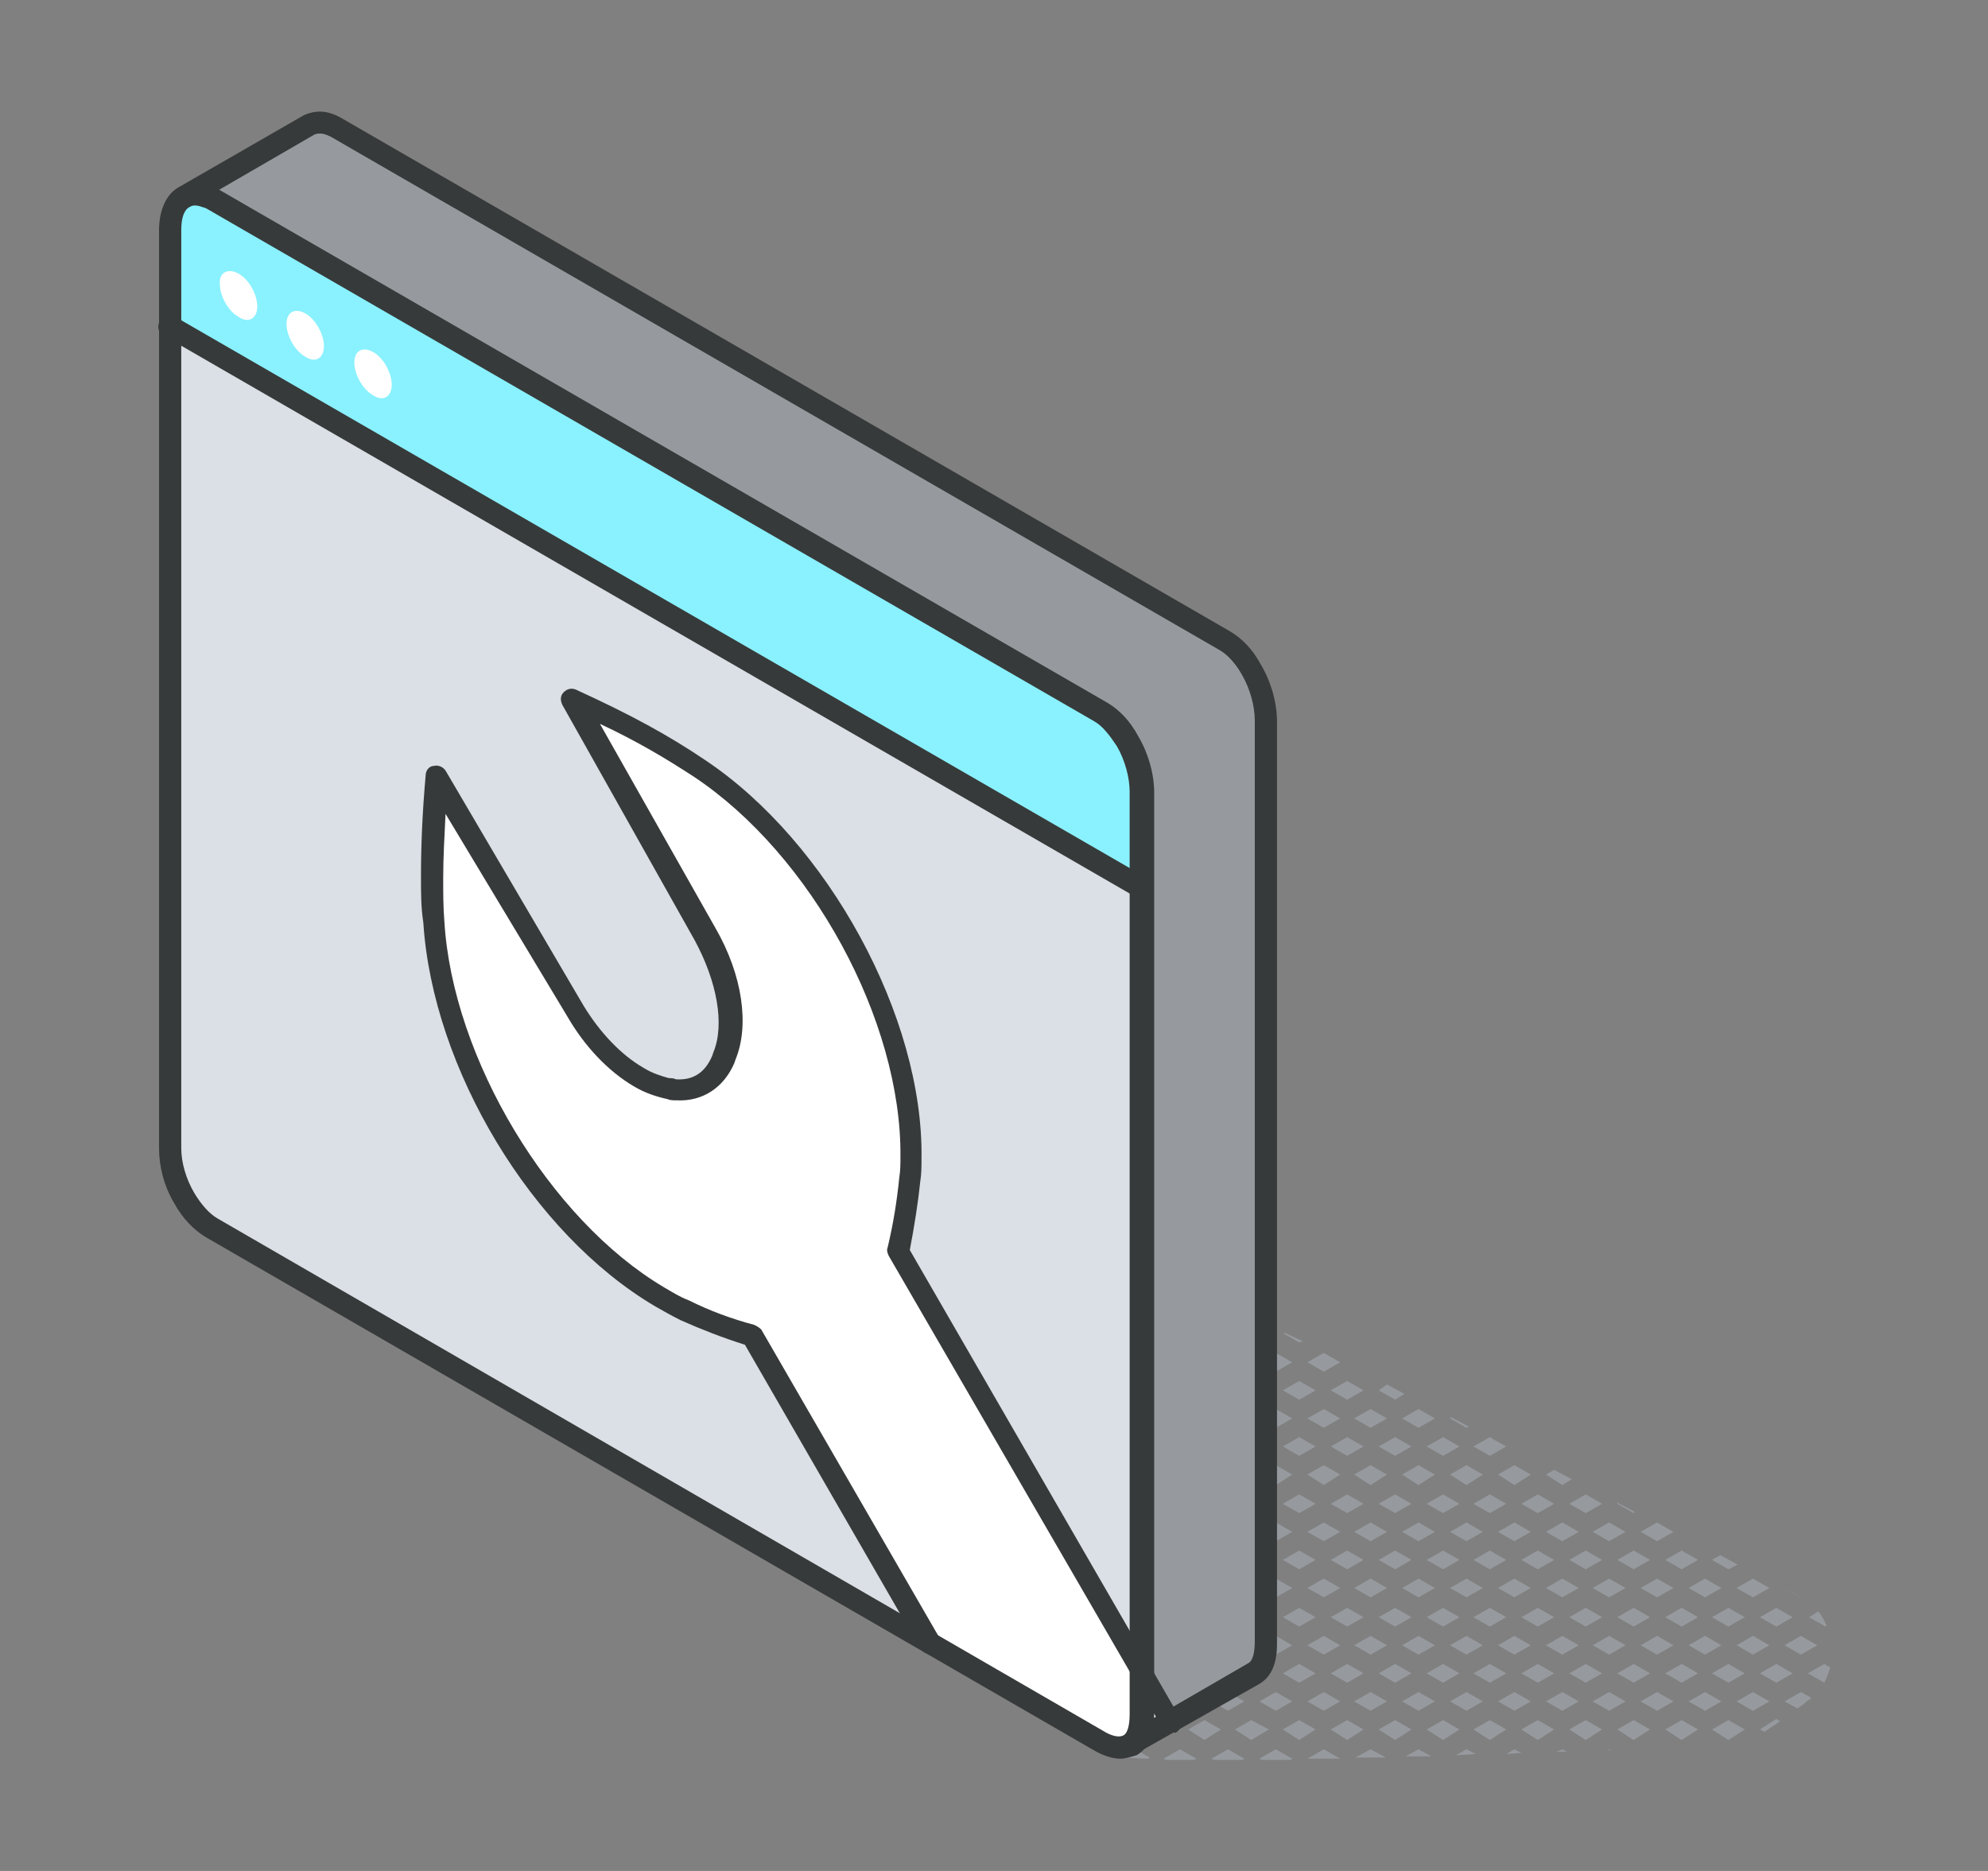 <?xml version="1.0" encoding="utf-8"?>
<!-- Generator: Adobe Illustrator 27.8.1, SVG Export Plug-In . SVG Version: 6.00 Build 0)  -->
<svg version="1.1" id="Layer_1" xmlns="http://www.w3.org/2000/svg" xmlns:xlink="http://www.w3.org/1999/xlink" x="0px" y="0px"
	 viewBox="0 0 170 160" style="enable-background:new 0 0 170 160;" xml:space="preserve">
<rect x="0" y="0" width="170" height="160" fill="#808080" stroke="none"/>
<style type="text/css">
	.st0{fill:#969A9E;}
	.st1{fill:#FFFFFF;}
	.st2{fill:#DAE0E5;}
	.st3{fill:#8AF1FE;}
	.st4{fill:#373A3A;}
</style>
<g>
	<path class="st0" d="M154,136.6c-0.1-0.1-0.2-0.1-0.3-0.2l-1.1-0.6l0,0L154,136.6L154,136.6z"/>
	<path class="st0" d="M154.6,143.1l1.4,0.8c0.2-0.4,0.4-0.9,0.5-1.3l-0.5-0.3L154.6,143.1z"/>
	<polygon class="st0" points="155.4,140.7 154,139.9 152.6,140.7 154,141.5 	"/>
	<path class="st0" d="M156.2,139c-0.2-0.4-0.4-0.8-0.7-1.2l-0.8,0.5l1.4,0.8L156.2,139z"/>
	<path class="st0" d="M152.6,145.5l1.1,0.6c0.3-0.2,0.6-0.4,0.8-0.6c0.1-0.1,0.3-0.2,0.4-0.3l-0.9-0.5L152.6,145.5z"/>
	<polygon class="st0" points="153.3,138.3 151.9,137.5 150.5,138.3 151.9,139.1 	"/>
	<polygon class="st0" points="151.3,135.8 149.9,135 148.5,135.8 149.9,136.6 	"/>
	<polygon class="st0" points="151.3,140.7 149.9,139.9 148.5,140.7 149.9,141.5 	"/>
	<path class="st0" d="M150.5,147.9l0.4,0.2c0.4-0.3,0.9-0.6,1.3-0.9l-0.3-0.2L150.5,147.9z"/>
	<polygon class="st0" points="149.9,144.7 148.5,145.5 149.9,146.3 151.3,145.5 	"/>
	<polygon class="st0" points="153.3,143.1 151.9,142.3 150.5,143.1 151.9,143.9 	"/>
	<polygon class="st0" points="149.2,138.3 147.8,137.5 146.4,138.3 147.8,139.1 	"/>
	<polygon class="st0" points="147.2,135.8 145.8,135 144.4,135.8 145.8,136.6 	"/>
	<polygon class="st0" points="148.6,133.8 147.1,133 146.4,133.4 147.8,134.2 	"/>
	<polygon class="st0" points="147.2,140.7 145.8,139.9 144.4,140.7 145.8,141.5 	"/>
	<polygon class="st0" points="146.4,147.9 147.8,148.8 149.2,147.9 147.8,147.1 	"/>
	<polygon class="st0" points="145.8,144.7 144.4,145.5 145.8,146.3 147.2,145.5 	"/>
	<polygon class="st0" points="149.2,143.1 147.8,142.3 146.4,143.1 147.8,143.9 	"/>
	<polygon class="st0" points="143.1,131 142.9,130.9 141.7,130.2 140.3,131 141.7,131.8 	"/>
	<polygon class="st0" points="143.1,135.8 141.7,135 140.3,135.8 141.7,136.6 	"/>
	<polygon class="st0" points="145.2,133.4 143.8,132.6 142.4,133.4 143.8,134.2 	"/>
	<polygon class="st0" points="143.1,140.7 141.7,139.9 140.3,140.7 141.7,141.5 	"/>
	<polygon class="st0" points="145.2,138.3 143.8,137.5 142.4,138.3 143.8,139.1 	"/>
	<polygon class="st0" points="142.4,147.9 143.8,148.8 145.2,147.9 143.8,147.1 	"/>
	<polygon class="st0" points="141.7,144.7 140.3,145.5 141.7,146.3 143.1,145.5 	"/>
	<polygon class="st0" points="145.2,143.1 143.8,142.3 142.4,143.1 143.8,143.9 	"/>
	<polygon class="st0" points="139,131 137.6,130.2 136.2,131 137.6,131.8 	"/>
	<polygon class="st0" points="139.8,129.3 138.3,128.5 138.3,128.6 139.7,129.4 	"/>
	<polygon class="st0" points="141.1,138.3 139.7,137.5 138.3,138.3 139.7,139.1 	"/>
	<polygon class="st0" points="139,135.8 137.6,135 136.2,135.8 137.6,136.6 	"/>
	<polygon class="st0" points="141.1,133.4 139.7,132.6 138.3,133.4 139.7,134.2 	"/>
	<polygon class="st0" points="139,140.7 137.6,139.9 136.2,140.7 137.6,141.5 	"/>
	<polygon class="st0" points="138.3,147.9 139.7,148.8 141.1,147.9 139.7,147.1 	"/>
	<polygon class="st0" points="139,145.5 137.6,144.7 136.2,145.5 137.6,146.3 	"/>
	<polygon class="st0" points="141.1,143.1 139.7,142.3 138.3,143.1 139.7,143.9 	"/>
	<polygon class="st0" points="137.5,149.7 137.8,149.6 137.6,149.6 	"/>
	<polygon class="st0" points="132.2,126.1 133.6,127 134.4,126.5 132.9,125.7 	"/>
	<polygon class="st0" points="135,131 133.6,130.2 132.2,131 133.6,131.8 	"/>
	<polygon class="st0" points="137,128.6 135.6,127.8 134.2,128.6 135.6,129.4 	"/>
	<polygon class="st0" points="135,135.8 133.6,135 132.2,135.8 133.6,136.6 	"/>
	<polygon class="st0" points="137,133.4 135.6,132.6 134.2,133.4 135.6,134.2 	"/>
	<polygon class="st0" points="135,140.7 133.6,139.9 132.2,140.7 133.6,141.5 	"/>
	<polygon class="st0" points="137,138.3 135.6,137.5 134.2,138.3 135.6,139.1 	"/>
	<polygon class="st0" points="135,145.5 133.6,144.7 132.2,145.5 133.6,146.3 	"/>
	<polygon class="st0" points="137,143.1 135.6,142.3 134.2,143.1 135.6,143.9 	"/>
	<polygon class="st0" points="133.1,149.8 134,149.8 133.6,149.6 	"/>
	<polygon class="st0" points="134.2,147.9 135.6,148.8 137,147.9 135.6,147.1 	"/>
	<polygon class="st0" points="130.9,126.1 129.5,125.3 128.1,126.1 129.5,127 	"/>
	<polygon class="st0" points="130.9,131 129.5,130.2 128.1,131 129.5,131.8 	"/>
	<polygon class="st0" points="132.9,128.6 131.5,127.8 130.1,128.6 131.5,129.4 	"/>
	<polygon class="st0" points="130.9,135.8 129.5,135 128.1,135.8 129.5,136.6 	"/>
	<polygon class="st0" points="132.9,133.4 131.5,132.6 130.1,133.4 131.5,134.2 	"/>
	<polygon class="st0" points="130.9,140.7 129.5,139.9 128.1,140.7 129.5,141.5 	"/>
	<polygon class="st0" points="132.9,138.3 131.5,137.5 130.1,138.3 131.5,139.1 	"/>
	<polygon class="st0" points="130.1,147.9 131.5,148.8 132.9,147.9 131.5,147.1 	"/>
	<polygon class="st0" points="130.9,145.5 129.5,144.7 128.1,145.5 129.5,146.3 	"/>
	<polygon class="st0" points="132.9,143.1 131.5,142.3 130.1,143.1 131.5,143.9 	"/>
	<polygon class="st0" points="128.8,150 130.1,149.9 129.5,149.6 	"/>
	<polygon class="st0" points="125.6,122 124.1,121.2 124,121.3 125.4,122.1 	"/>
	<polygon class="st0" points="126.8,126.1 125.4,125.3 124,126.1 125.4,127 	"/>
	<polygon class="st0" points="128.8,123.7 127.9,123.2 127.4,122.9 126,123.7 127.4,124.5 	"/>
	<polygon class="st0" points="126.8,131 125.4,130.2 124,131 125.4,131.8 	"/>
	<polygon class="st0" points="128.8,128.6 127.4,127.8 126,128.6 127.4,129.4 	"/>
	<polygon class="st0" points="126.8,135.8 125.4,135 124,135.8 125.4,136.6 	"/>
	<polygon class="st0" points="128.8,133.4 127.4,132.6 126,133.4 127.4,134.2 	"/>
	<polygon class="st0" points="126.8,140.7 125.4,139.9 124,140.7 125.4,141.5 	"/>
	<polygon class="st0" points="128.8,138.3 127.4,137.5 126,138.3 127.4,139.1 	"/>
	<polygon class="st0" points="126.8,145.5 125.4,144.7 124,145.5 125.4,146.3 	"/>
	<polygon class="st0" points="128.8,143.1 127.4,142.3 126,143.1 127.4,143.9 	"/>
	<polygon class="st0" points="124.5,150.1 126.2,150 125.4,149.6 	"/>
	<polygon class="st0" points="127.4,147.1 126,147.9 127.4,148.8 128.8,147.9 	"/>
	<polygon class="st0" points="122.7,121.3 121.3,120.5 119.9,121.3 121.3,122.1 	"/>
	<polygon class="st0" points="122.7,126.1 121.3,125.3 119.9,126.1 121.3,127 	"/>
	<polygon class="st0" points="124.8,123.7 123.4,122.9 122,123.7 123.4,124.5 	"/>
	<polygon class="st0" points="122.7,131 121.3,130.2 119.9,131 121.3,131.8 	"/>
	<polygon class="st0" points="124.8,128.6 123.4,127.8 122,128.6 123.4,129.4 	"/>
	<polygon class="st0" points="122.7,135.8 121.3,135 119.9,135.8 121.3,136.6 	"/>
	<polygon class="st0" points="124.8,133.4 123.4,132.6 122,133.4 123.4,134.2 	"/>
	<polygon class="st0" points="122.7,140.7 121.3,139.9 119.9,140.7 121.3,141.5 	"/>
	<polygon class="st0" points="124.8,138.3 123.4,137.5 122,138.3 123.4,139.1 	"/>
	<polygon class="st0" points="122.7,145.5 121.3,144.7 119.9,145.5 121.3,146.3 	"/>
	<polygon class="st0" points="124.8,143.1 123.4,142.3 122,143.1 123.4,143.9 	"/>
	<polygon class="st0" points="120.2,150.2 122.4,150.2 121.3,149.6 	"/>
	<polygon class="st0" points="123.4,147.1 122,147.9 123.4,148.8 124.8,147.9 	"/>
	<polygon class="st0" points="118.6,121.3 117.2,120.5 115.8,121.3 117.2,122.1 	"/>
	<polygon class="st0" points="120.1,119.2 118.6,118.4 117.9,118.9 119.3,119.7 	"/>
	<polygon class="st0" points="118.6,126.1 117.2,125.3 115.8,126.1 117.2,127 	"/>
	<polygon class="st0" points="120.7,123.7 119.3,122.9 117.9,123.7 119.3,124.5 	"/>
	<polygon class="st0" points="118.6,131 117.2,130.2 115.8,131 117.2,131.8 	"/>
	<polygon class="st0" points="120.7,128.6 119.3,127.8 117.9,128.6 119.3,129.4 	"/>
	<polygon class="st0" points="118.6,135.8 117.2,135 115.8,135.8 117.2,136.6 	"/>
	<polygon class="st0" points="120.7,133.4 119.3,132.6 117.9,133.4 119.3,134.2 	"/>
	<polygon class="st0" points="118.6,140.7 117.2,139.9 115.8,140.7 117.2,141.5 	"/>
	<polygon class="st0" points="120.7,138.3 119.3,137.5 117.9,138.3 119.3,139.1 	"/>
	<polygon class="st0" points="118.6,145.5 117.2,144.7 115.8,145.5 117.2,146.3 	"/>
	<polygon class="st0" points="120.7,143.1 119.3,142.3 117.9,143.1 119.3,143.9 	"/>
	<polygon class="st0" points="115.9,150.3 118.5,150.3 117.2,149.6 	"/>
	<polygon class="st0" points="119.3,147.1 117.9,147.9 119.3,148.8 120.7,147.9 	"/>
	<polygon class="st0" points="111.8,116.5 113.2,117.3 114.6,116.5 113.2,115.7 	"/>
	<polygon class="st0" points="114.6,121.3 113.2,120.5 111.8,121.3 113.2,122.1 	"/>
	<polygon class="st0" points="116.6,118.9 115.2,118.1 113.8,118.9 115.2,119.7 	"/>
	<polygon class="st0" points="114.6,126.1 113.2,125.3 111.8,126.1 113.2,127 	"/>
	<polygon class="st0" points="116.6,123.7 115.2,122.9 113.8,123.7 115.2,124.5 	"/>
	<polygon class="st0" points="114.6,131 113.2,130.2 111.8,131 113.2,131.8 	"/>
	<polygon class="st0" points="116.6,128.6 115.2,127.8 113.8,128.6 115.2,129.4 	"/>
	<polygon class="st0" points="114.6,135.8 113.2,135 111.8,135.8 113.2,136.6 	"/>
	<polygon class="st0" points="116.6,133.4 115.2,132.6 113.8,133.4 115.2,134.2 	"/>
	<polygon class="st0" points="114.6,140.7 113.2,139.9 111.8,140.7 113.2,141.5 	"/>
	<polygon class="st0" points="116.6,138.3 115.2,137.5 113.8,138.3 115.2,139.1 	"/>
	<polygon class="st0" points="114.6,145.5 113.2,144.7 111.8,145.5 113.2,146.3 	"/>
	<polygon class="st0" points="116.6,143.1 115.2,142.3 113.8,143.1 115.2,143.9 	"/>
	<path class="st0" d="M111.8,150.4L111.8,150.4c1,0,1.9,0,2.8,0l-1.4-0.8L111.8,150.4z"/>
	<polygon class="st0" points="115.2,147.1 113.8,147.9 115.2,148.8 116.6,147.9 	"/>
	<polygon class="st0" points="109.1,117.3 110.5,116.5 109.1,115.7 107.7,116.5 	"/>
	<polygon class="st0" points="111.4,114.7 109.9,114 109.7,114 111.1,114.8 	"/>
	<polygon class="st0" points="110.5,121.3 109.1,120.5 107.7,121.3 109.1,122.1 	"/>
	<polygon class="st0" points="112.5,118.9 111.1,118.1 109.7,118.9 111.1,119.7 	"/>
	<polygon class="st0" points="110.5,126.1 109.1,125.3 107.7,126.1 109.1,127 	"/>
	<polygon class="st0" points="112.5,123.7 111.1,122.9 109.7,123.7 111.1,124.5 	"/>
	<polygon class="st0" points="110.5,131 109.1,130.2 107.7,131 109.1,131.8 	"/>
	<polygon class="st0" points="112.5,128.6 111.1,127.8 109.7,128.6 111.1,129.4 	"/>
	<polygon class="st0" points="110.5,135.8 109.1,135 107.7,135.8 109.1,136.6 	"/>
	<polygon class="st0" points="112.5,133.4 111.1,132.6 109.7,133.4 111.1,134.2 	"/>
	<polygon class="st0" points="110.5,140.7 109.1,139.9 107.7,140.7 109.1,141.5 	"/>
	<polygon class="st0" points="112.5,138.3 111.1,137.5 109.7,138.3 111.1,139.1 	"/>
	<polygon class="st0" points="110.5,145.5 109.1,144.7 107.7,145.5 109.1,146.3 	"/>
	<polygon class="st0" points="112.5,143.1 111.1,142.3 109.7,143.1 111.1,143.9 	"/>
	<path class="st0" d="M107.7,150.4l0.2,0.1c0.8,0,1.7,0,2.5,0l0.1-0.1l-1.4-0.8L107.7,150.4z"/>
	<polygon class="st0" points="111.1,147.1 109.7,147.9 111.1,148.8 112.5,147.9 	"/>
	<polygon class="st0" points="105,112.4 105.9,111.9 104.4,111.2 103.6,111.6 	"/>
	<polygon class="st0" points="105,117.3 106.4,116.5 105,115.7 103.6,116.5 	"/>
	<polygon class="st0" points="107,114.8 108.5,114 107,113.2 105.6,114 	"/>
	<polygon class="st0" points="105,122.1 106.4,121.3 105,120.5 103.6,121.3 	"/>
	<polygon class="st0" points="107,119.7 108.5,118.9 107,118.1 105.6,118.9 	"/>
	<polygon class="st0" points="105,127 106.4,126.1 105,125.3 103.6,126.1 	"/>
	<polygon class="st0" points="108.5,123.7 107,122.9 105.6,123.7 107,124.5 	"/>
	<polygon class="st0" points="106.4,131 105,130.2 103.6,131 105,131.8 	"/>
	<polygon class="st0" points="108.5,128.6 107,127.8 105.6,128.6 107,129.4 	"/>
	<polygon class="st0" points="106.4,135.8 105,135 103.6,135.8 105,136.6 	"/>
	<polygon class="st0" points="108.5,133.4 107,132.6 105.6,133.4 107,134.2 	"/>
	<polygon class="st0" points="106.4,140.7 105,139.9 103.6,140.7 105,141.5 	"/>
	<polygon class="st0" points="108.5,138.3 107,137.5 105.6,138.3 107,139.1 	"/>
	<polygon class="st0" points="106.4,145.5 105,144.7 103.6,145.5 105,146.3 	"/>
	<polygon class="st0" points="108.5,143.1 107,142.3 105.6,143.1 107,143.9 	"/>
	<path class="st0" d="M103.6,150.4l0.2,0.1c0.8,0,1.6,0,2.4,0l0.2-0.1l-1.4-0.8L103.6,150.4z"/>
	<polygon class="st0" points="107,147.1 105.6,147.9 107,148.8 108.5,147.9 	"/>
	<polygon class="st0" points="100.9,112.4 102.3,111.6 100.9,110.8 99.5,111.6 	"/>
	<polygon class="st0" points="103,119.7 104.4,118.9 103,118.1 101.6,118.9 	"/>
	<polygon class="st0" points="100.9,117.3 102.3,116.5 100.9,115.7 99.5,116.5 	"/>
	<polygon class="st0" points="103,114.8 104.4,114 103,113.2 101.6,114 	"/>
	<polygon class="st0" points="100.9,122.1 102.3,121.3 100.9,120.5 99.5,121.3 	"/>
	<polygon class="st0" points="98.9,119.7 100.3,118.9 98.9,118.1 97.5,118.9 	"/>
	<polygon class="st0" points="99.5,126.1 100.9,127 102.3,126.1 100.9,125.3 	"/>
	<polygon class="st0" points="103,124.5 104.4,123.7 103,122.9 101.6,123.7 	"/>
	<polygon class="st0" points="97.5,123.7 98.9,124.5 100.3,123.7 98.9,122.9 	"/>
	<polygon class="st0" points="100.9,131.8 102.3,131 100.9,130.2 99.5,131 	"/>
	<polygon class="st0" points="104.4,128.6 103,127.8 101.6,128.6 103,129.4 	"/>
	<polygon class="st0" points="98.9,129.4 100.3,128.6 98.9,127.8 97.5,128.6 	"/>
	<polygon class="st0" points="102.3,135.8 100.9,135 99.5,135.8 100.9,136.6 	"/>
	<polygon class="st0" points="104.4,133.4 103,132.6 101.6,133.4 103,134.2 	"/>
	<polygon class="st0" points="98.9,134.2 100.3,133.4 98.9,132.6 97.5,133.4 	"/>
	<polygon class="st0" points="102.3,140.7 100.9,139.9 99.5,140.7 100.9,141.5 	"/>
	<polygon class="st0" points="104.4,138.3 103,137.5 101.6,138.3 103,139.1 	"/>
	<polygon class="st0" points="100.3,138.3 98.9,137.5 97.5,138.3 98.9,139.1 	"/>
	<polygon class="st0" points="102.3,145.5 100.9,144.7 99.5,145.5 100.9,146.3 	"/>
	<polygon class="st0" points="104.4,143.1 103,142.3 101.6,143.1 103,143.9 	"/>
	<path class="st0" d="M99.5,150.4l0.2,0.1c0.8,0,1.6,0,2.4,0l0.2-0.1l-1.4-0.8L99.5,150.4z"/>
	<polygon class="st0" points="103,147.1 101.6,147.9 103,148.8 104.4,147.9 	"/>
	<polygon class="st0" points="97.9,109.4 98.9,110 100.3,109.2 98.9,108.4 97.9,108.9 	"/>
	<polygon class="st0" points="97.8,111.9 98.3,111.6 97.8,111.4 	"/>
	<polygon class="st0" points="97.5,116.9 98.3,116.5 97.6,116.1 	"/>
	<polygon class="st0" points="97.7,114.1 98.9,114.8 100.3,114 98.9,113.2 97.7,113.9 	"/>
	<polygon class="st0" points="97.3,121.9 98.3,121.3 97.3,120.8 	"/>
	<polygon class="st0" points="97,126.9 98.3,126.1 97.1,125.5 	"/>
	<polygon class="st0" points="96.8,130.2 96.8,131.8 96.8,131.8 98.3,131 96.8,130.2 	"/>
	<polygon class="st0" points="96.5,136.5 96.8,136.6 98.3,135.8 96.8,135 96.6,135.2 	"/>
	<polygon class="st0" points="98.3,140.7 96.8,139.9 96.4,140.2 96.3,141.2 96.8,141.5 	"/>
	<polygon class="st0" points="98.3,145.5 96.8,144.7 96.2,145.1 96.1,145.9 96.8,146.3 	"/>
	<polygon class="st0" points="96.1,148 96.2,147.9 96.1,147.9 	"/>
	<polygon class="st0" points="100.3,143.1 98.9,142.3 97.5,143.1 98.9,143.9 	"/>
	<path class="st0" d="M96.1,150c0,0.2,0,0.3,0,0.3c0.6,0,1.3,0.1,2.1,0.1l0.1-0.1l-1.4-0.8L96.1,150z"/>
	<polygon class="st0" points="98.9,147.1 97.5,147.9 98.9,148.8 100.3,147.9 	"/>
	<g>
		<g id="XMLID_00000111181341844927531980000013371766441346186132_">
			<g>
				<path class="st1" d="M64.3,114.2c-1.9-0.6-3.8-1.3-5.8-2.2c-0.7-0.3-1.4-0.7-2.1-1.1c-10-5.9-18.5-19.8-19.3-32
					C37,77.5,37,76.3,37,75c0-2.8,0.2-5.6,0.4-8.6l11.8,20.1c1.5,2.5,3.4,4.5,5.4,5.6c0.9,0.5,1.7,0.8,2.6,1c0.2,0,0.5,0.1,0.7,0.1
					c1.8,0,3.3-0.8,4-2.6l0.1-0.3c1.1-2.6,0.4-6.7-1.7-10.4L49,59.8c4,1.8,7.5,3.7,10.8,5.9C70.2,72.6,78,87.2,77.9,99
					c0,0.6,0,1.3-0.1,1.9c-0.2,2.2-0.5,4.1-1,6.1l20.8,36v3.7c0,1.3-0.4,2.2-1,2.6c-0.6,0.4-1.6,0.2-2.7-0.4l-14.4-8.3L64.3,114.2z"
					/>
				<path class="st2" d="M59.8,65.7c-3.3-2.2-6.9-4-10.8-5.9l11.4,20.1c2.1,3.7,2.8,7.8,1.7,10.4l-0.1,0.3c-0.7,1.8-2.2,2.7-4,2.6
					c-0.2,0-0.5,0-0.7-0.1c-0.8-0.1-1.7-0.5-2.6-1c-2-1.1-3.9-3.1-5.4-5.6L37.4,66.5c-0.3,3-0.4,5.8-0.4,8.6c0,1.3,0,2.5,0.1,3.7
					c0.8,12.3,9.3,26.1,19.3,32c0.7,0.4,1.4,0.8,2.1,1.1c2,0.9,3.9,1.6,5.8,2.2l15.2,26.3L18,105c-0.9-0.5-1.7-1.4-2.3-2.5
					c-0.7-1.3-1.2-2.8-1.2-4.3V27.9l83.1,48v67l-20.8-36c0.5-1.9,0.8-3.9,1-6.1c0.1-0.6,0.1-1.2,0.1-1.9
					C78,87.2,70.2,72.6,59.8,65.7z"/>
				<path class="st0" d="M15.8,16.8l10.6-6.2c0.6-0.4,1.4-0.3,2.3,0.2l76,43.9c0.9,0.5,1.7,1.4,2.3,2.4c0.8,1.3,1.3,2.9,1.3,4.4
					v78.9c0,1.3-0.4,2.2-1,2.6l-7.2,4.2l-2.5-4.3V67.7c0-1.5-0.5-3.1-1.3-4.4c-0.6-1-1.4-1.9-2.3-2.4L18,17.1
					C17.2,16.6,16.4,16.5,15.8,16.8z"/>
				<path class="st1" d="M97.6,142.9l2.5,4.3l-3.5,2c0.6-0.4,1-1.2,1-2.6V142.9z"/>
				<path class="st3" d="M14.5,27.9v-8.1c0-1.4,0.5-2.4,1.2-2.9c0,0,0,0,0.1,0c0.6-0.3,1.4-0.3,2.3,0.2l76,43.9
					c0.9,0.5,1.7,1.4,2.3,2.4c0.8,1.3,1.3,2.9,1.3,4.4v8.1L14.5,27.9z"/>
			</g>
			<g>
				<path class="st4" d="M95.8,150.4c-0.6,0-1.4-0.2-2.4-0.8l-75.8-43.8c-1-0.6-2-1.6-2.7-2.9c-0.9-1.5-1.3-3.2-1.3-4.7V19.7
					c0-1.7,0.6-3.1,1.7-3.7c0,0,0,0,0.1,0l0.1,0c0.9-0.5,2-0.4,3.2,0.2l76,43.9c1,0.6,1.9,1.5,2.6,2.8c0.9,1.5,1.4,3.3,1.4,4.9v78.9
					c0,2.1-0.8,3-1.5,3.4C96.8,150.2,96.3,150.4,95.8,150.4z M16.2,17.7c-0.5,0.3-0.7,1-0.7,2v78.5c0,1.2,0.4,2.6,1.1,3.8
					c0.6,1,1.3,1.8,2,2.2L94.3,148c0.8,0.5,1.4,0.6,1.8,0.4c0.3-0.2,0.5-0.8,0.5-1.8V67.7c0-1.2-0.4-2.7-1.1-3.9
					c-0.6-0.9-1.2-1.7-1.9-2.1l-76-43.9C17.2,17.7,16.7,17.4,16.2,17.7C16.2,17.7,16.2,17.7,16.2,17.7z"/>
				<path class="st4" d="M97.6,76.8c-0.2,0-0.3,0-0.5-0.1L14,28.7c-0.5-0.3-0.6-0.8-0.3-1.3c0.3-0.5,0.8-0.6,1.3-0.3l83.1,48
					c0.5,0.3,0.6,0.8,0.3,1.3C98.2,76.6,97.9,76.8,97.6,76.8z"/>
				<path class="st4" d="M96.6,150.2c-0.3,0-0.7-0.2-0.8-0.5c-0.3-0.5-0.1-1,0.3-1.3l10.7-6.2c0.3-0.2,0.5-0.8,0.5-1.8V61.6
					c0-1.2-0.4-2.7-1.1-3.9c-0.5-0.9-1.2-1.7-1.9-2.1l-76-43.9c-0.4-0.2-0.9-0.4-1.4-0.2c0,0-10.7,6.2-10.7,6.2
					c-0.5,0.2-1,0-1.3-0.4c-0.2-0.5,0-1,0.4-1.3c0,0,0,0,0,0l10.6-6.1c1-0.5,2.1-0.5,3.3,0.2l76,43.9c1,0.6,1.9,1.5,2.6,2.8
					c0.9,1.5,1.4,3.3,1.4,4.9v78.9c0,1.7-0.5,2.8-1.5,3.4L97.1,150C96.9,150.1,96.8,150.2,96.6,150.2z"/>
				<path class="st4" d="M100.1,148.1c-0.3,0-0.7-0.2-0.8-0.5L76,107.4c-0.1-0.2-0.2-0.5-0.1-0.7c0.5-2.1,0.8-4,1-6
					c0.1-0.6,0.1-1.2,0.1-1.8c0.1-11.6-7.6-25.8-17.7-32.5c-2.3-1.5-4.8-3-8-4.5l9.9,17.5c2.3,4,2.9,8.3,1.7,11.2l-0.1,0.3
					c-0.9,2.1-2.7,3.3-4.9,3.2c-0.3,0-0.6,0-0.8-0.1c-0.9-0.2-1.9-0.5-2.9-1.1c-2.2-1.3-4.2-3.4-5.7-6L38.1,69.6
					c-0.1,2-0.2,3.8-0.2,5.5c0,1.3,0,2.5,0.1,3.7c0.7,11.7,9,25.5,18.8,31.3c0.7,0.4,1.3,0.8,2.1,1.1c1.8,0.9,3.7,1.6,5.6,2.1
					c0.2,0.1,0.4,0.2,0.6,0.4L80.3,140c0.3,0.5,0.1,1-0.3,1.3c-0.5,0.3-1,0.1-1.3-0.3l-15-26c-1.9-0.6-3.7-1.3-5.5-2.1
					c-0.8-0.4-1.5-0.8-2.2-1.2c-10.5-6.2-19-20.3-19.8-32.8C36,77.6,36,76.4,36,75c0-2.6,0.1-5.3,0.4-8.7c0-0.4,0.3-0.8,0.7-0.8
					c0.4-0.1,0.8,0.1,1,0.4l11.8,20.1c1.4,2.3,3.2,4.2,5.1,5.3c0.8,0.5,1.5,0.7,2.2,0.9c0.2,0,0.4,0,0.6,0.1c1.5,0.1,2.5-0.6,3.1-2
					l0.1-0.3c1-2.4,0.3-6.1-1.6-9.6L48.1,60.3c-0.2-0.4-0.2-0.8,0.1-1.1c0.3-0.3,0.7-0.4,1.1-0.2c4.6,2.1,7.9,3.9,11,6
					c10.5,7,18.7,22,18.5,34.1c0,0.6,0,1.3-0.1,1.9c-0.2,1.9-0.5,3.8-0.9,5.9l23.1,40c0.3,0.5,0.1,1-0.4,1.3
					C100.4,148.1,100.2,148.1,100.1,148.1z"/>
			</g>
		</g>
		<path class="st1" d="M20.4,23.4c0.9,0.5,1.6,1.8,1.6,2.8c0,1-0.7,1.5-1.6,0.9c-0.9-0.5-1.6-1.8-1.6-2.8
			C18.7,23.3,19.5,22.9,20.4,23.4z"/>
		<path class="st1" d="M31.9,30.1c0.9,0.5,1.6,1.8,1.6,2.8c0,1-0.7,1.5-1.6,0.9c-0.9-0.5-1.6-1.8-1.6-2.8C30.3,30,31,29.6,31.9,30.1
			z"/>
		<path class="st1" d="M26.1,26.8c0.9,0.5,1.6,1.8,1.6,2.8c0,1-0.7,1.5-1.6,0.9c-0.9-0.5-1.6-1.8-1.6-2.8
			C24.5,26.7,25.2,26.3,26.1,26.8z"/>
	</g>
</g>
</svg>
